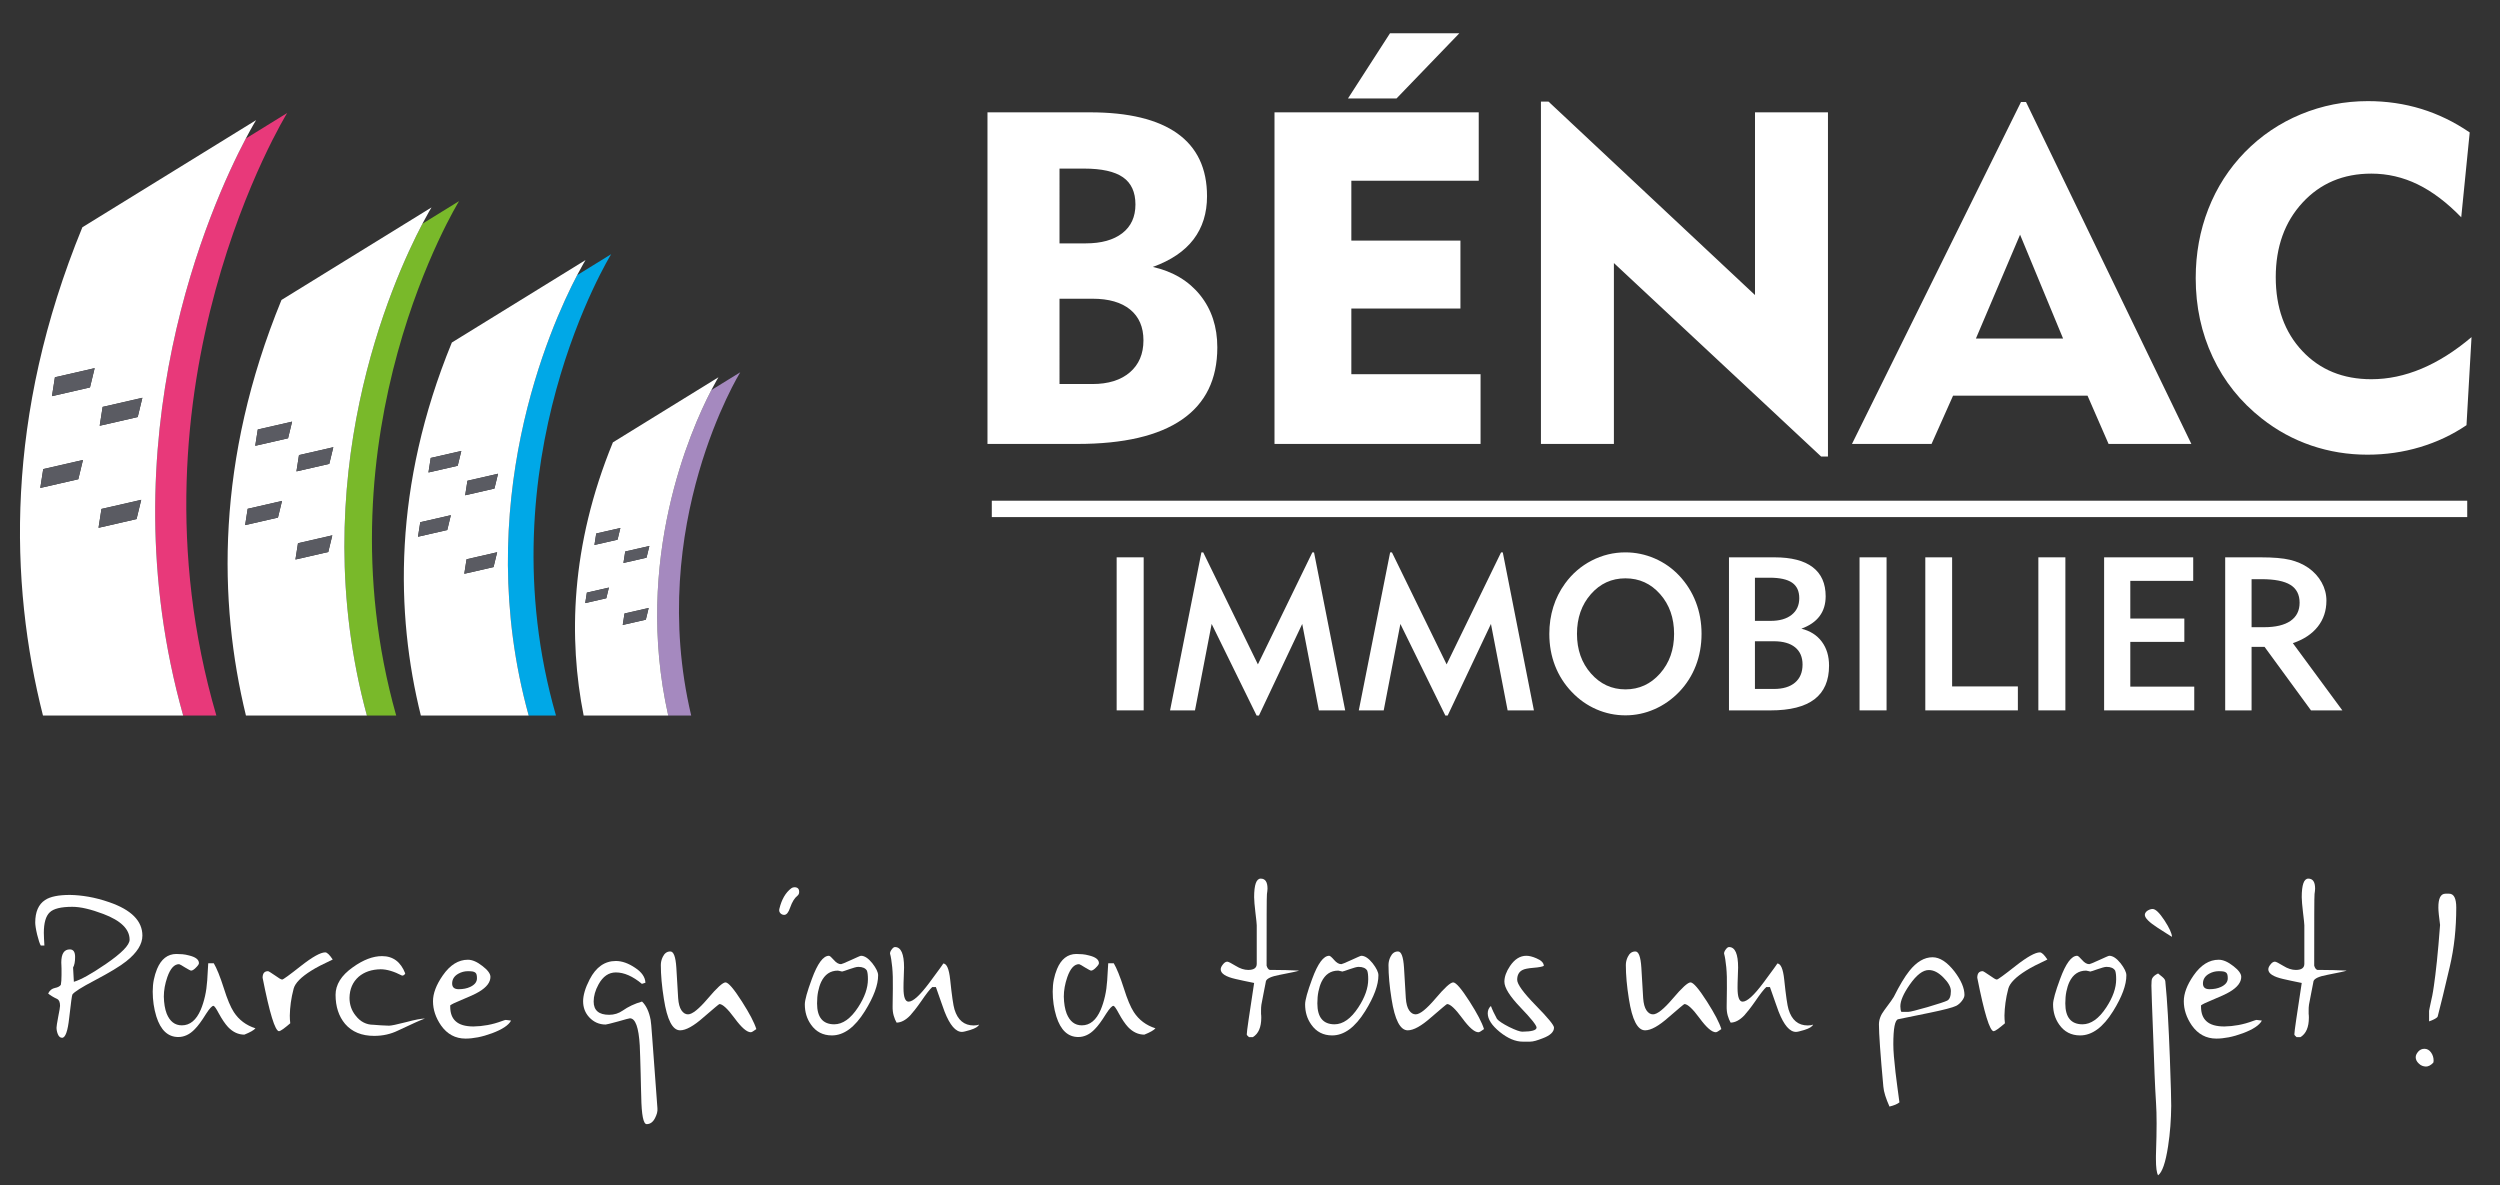 <?xml version="1.0" encoding="UTF-8"?>
<!-- Generator: Adobe Illustrator 23.0.3, SVG Export Plug-In . SVG Version: 6.00 Build 0) -->
<svg xmlns="http://www.w3.org/2000/svg" xmlns:xlink="http://www.w3.org/1999/xlink" version="1.1" id="Calque_1" x="0px" y="0px" viewBox="0 0 722.667 342.667" style="enable-background:new 0 0 722.667 342.667;" xml:space="preserve"><rect x="0" y="0" width="722.667" height="342.667" fill="#333333" stroke="none"/> <style type="text/css"> .st0{display:none;fill:#5A5B62;} .st1{fill:#e8397a;} .st2{fill:#79B92A;} .st3{fill:#00A8E7;} .st4{fill:#a589bf;} .st5{fill:#FFFFFF;} .st6{fill:#5A5B62;} </style> <rect x="-74.504" y="-37.171" class="st0" width="863.311" height="403.674"/> <path class="st1" d="M52.954,206.844h9.586C34.592,111.142,83.01,32.668,83.01,32.668l-11.953,7.375 C61.053,59.03,30.407,126.711,52.954,206.844"/> <path class="st2" d="M106.054,206.844h8.474C91.463,124.97,132.704,58.133,132.704,58.133l-10.595,6.534 C113.485,81.086,87.562,138.573,106.054,206.844"/> <path class="st3" d="M152.825,206.844h7.892C139.631,133.5,176.665,73.478,176.665,73.478l-9.841,6.069 C159.014,94.478,136.001,145.909,152.825,206.844"/> <path class="st4" d="M193.165,206.844h6.638c-13.039-55.116,14.181-99.237,14.181-99.237l-8.358,5.155 C199.609,124.349,183.044,161.801,193.165,206.844"/> <path class="st5" d="M39.806,120.554l-10.991,2.517l0.853-5.453l11.491-2.634L39.806,120.554z M39.47,150.046l-10.991,2.522 l0.853-5.453l11.491-2.634L39.47,150.046z M26.013,111.99l-10.991,2.522l0.853-5.457l11.487-2.634L26.013,111.99z M22.633,138.529 l-10.991,2.522l0.853-5.457l11.487-2.634L22.633,138.529z M71.056,40.042c1.828-3.465,2.965-5.31,2.965-5.31L23.81,65.697 C1.435,120.24,2.702,168.455,12.422,206.843h40.53C30.405,126.71,61.056,59.029,71.056,40.042"/> <path class="st5" d="M95.184,134.085l-9.491,2.177l0.733-4.711l9.927-2.276L95.184,134.085z M94.891,159.559l-9.491,2.177 l0.737-4.711l9.922-2.276L94.891,159.559z M83.27,126.688l-9.491,2.177l0.733-4.711l9.927-2.272L83.27,126.688z M80.352,149.61 l-9.491,2.177l0.733-4.711l9.927-2.276L80.352,149.61z M122.11,64.667c1.612-3.069,2.621-4.707,2.621-4.707L81.365,86.71 c-18.978,46.271-18.259,87.271-10.272,120.133h34.961C87.563,138.572,113.481,81.085,122.11,64.667"/> <path class="st5" d="M142.925,141.226l-8.457,1.94l0.655-4.198l8.845-2.026L142.925,141.226z M142.666,163.924l-8.457,1.935 l0.659-4.194l8.84-2.03L142.666,163.924z M132.309,134.635l-8.457,1.94l0.655-4.198l8.845-2.026L132.309,134.635z M129.287,153.209 l-8.457,1.94l0.655-4.198l8.84-2.026L129.287,153.209z M166.826,79.549c1.491-2.849,2.431-4.371,2.431-4.371l-38.642,23.832 c-17.065,41.599-16.259,78.422-8.961,107.836h31.172C136.003,145.911,159.015,94.476,166.826,79.549"/> <path class="st5" d="M186.89,161.204l-6.677,1.53l0.517-3.315l6.983-1.599L186.89,161.204z M186.688,179.122l-6.677,1.535 l0.517-3.315l6.983-1.603L186.688,179.122z M178.511,156.001l-6.681,1.53l0.522-3.315l6.978-1.599L178.511,156.001z M175.261,172.932l-6.09,1.397l0.47-3.022l6.371-1.461L175.261,172.932z M205.627,112.764c1.254-2.418,2.052-3.711,2.052-3.711 l-30.509,18.819c-12.306,30-12.84,56.849-8.453,78.974h24.448C183.045,161.803,199.606,124.35,205.627,112.764"/> <polygon class="st6" points="11.643,141.049 22.634,138.528 23.983,132.963 12.496,135.597 "/> <polygon class="st6" points="28.481,152.568 39.472,150.046 40.821,144.482 29.334,147.115 "/> <polygon class="st6" points="15.022,114.51 26.013,111.988 27.362,106.423 15.875,109.057 "/> <polygon class="st6" points="28.816,123.074 39.807,120.552 41.156,114.983 29.669,117.621 "/> <polygon class="st6" points="70.859,151.787 80.35,149.61 81.518,144.8 71.596,147.076 "/> <polygon class="st6" points="85.401,161.735 94.893,159.558 96.061,154.748 86.138,157.024 "/> <polygon class="st6" points="73.777,128.866 83.268,126.689 84.436,121.879 74.514,124.154 "/> <polygon class="st6" points="85.691,136.262 95.182,134.085 96.35,129.275 86.428,131.551 "/> <polygon class="st6" points="120.828,155.148 129.285,153.209 130.324,148.924 121.484,150.95 "/> <polygon class="st6" points="134.21,165.861 142.667,163.922 143.71,159.637 134.865,161.663 "/> <polygon class="st6" points="123.853,136.574 132.309,134.634 133.348,130.35 124.508,132.376 "/> <polygon class="st6" points="134.468,143.164 142.925,141.225 143.964,136.94 135.123,138.966 "/> <polygon class="st6" points="169.168,174.33 175.259,172.934 176.009,169.847 169.643,171.309 "/> <polygon class="st6" points="180.01,180.654 186.686,179.124 187.51,175.741 180.527,177.34 "/> <polygon class="st6" points="171.832,157.53 178.509,156 179.332,152.616 172.349,154.216 "/> <polygon class="st6" points="180.214,162.734 186.89,161.204 187.714,157.82 180.731,159.419 "/> <path class="st5" d="M306.271,111.01h9.522c4.582,0,8.185-1.125,10.81-3.375c2.621-2.246,3.931-5.332,3.931-9.254 c0-3.836-1.276-6.797-3.832-8.892c-2.556-2.091-6.194-3.138-10.909-3.138h-9.522V111.01z M306.271,70.35h7.603 c4.496,0,8.009-0.983,10.547-2.94c2.53-1.961,3.797-4.728,3.797-8.302c0-3.569-1.198-6.19-3.599-7.866 c-2.405-1.672-6.159-2.509-11.276-2.509h-7.073V70.35z M285.447,128.329V32.471h29.616c11.151,0,19.582,2.039,25.289,6.112 c5.707,4.078,8.56,10.125,8.56,18.146c0,4.892-1.302,9.047-3.901,12.466c-2.599,3.414-6.522,6.069-11.767,7.965 c5.819,1.319,10.379,4.043,13.685,8.164c3.306,4.121,4.957,9.155,4.957,15.103c0,9.215-3.405,16.168-10.211,20.858 c-6.81,4.698-16.892,7.043-30.246,7.043H285.447z"/> <path class="st5" d="M368.417,32.47v95.857h59.565v-20.164h-37.353v-18.97h31.534V69.556h-31.534V52.237h36.823V32.47H368.417z M401.801,9.621l-12.147,18.845h14.03l18.159-18.845H401.801z"/> <polygon class="st5" points="445.434,128.329 445.434,29.363 447.615,29.363 507.313,85.29 507.313,32.471 528.403,32.471 528.403,131.962 526.42,131.962 466.524,76.036 466.524,128.329 "/> <path class="st5" d="M571.175,97.85h25.19l-12.431-30.013L571.175,97.85z M535.344,128.329l48.853-98.836h1.457l47.797,98.836 H609.52l-6.082-13.948h-38.875l-6.216,13.948H535.344z"/> <path class="st5" d="M711.461,62.813c-4.142-4.276-8.341-7.448-12.595-9.522c-4.254-2.069-8.715-3.103-13.388-3.103 c-8.108,0-14.741,2.797-19.897,8.392c-5.159,5.599-7.737,12.784-7.737,21.552c0,8.772,2.556,15.879,7.668,21.323 c5.112,5.444,11.767,8.164,19.966,8.164c4.849,0,9.685-1.013,14.513-3.043c4.828-2.026,9.642-5.065,14.444-9.121l-1.453,25.453 c-4.099,2.776-8.586,4.892-13.453,6.345c-4.871,1.457-9.931,2.181-15.172,2.181c-5.642,0-11.052-0.879-16.233-2.642 c-5.177-1.763-9.948-4.362-14.31-7.802c-6.172-4.849-10.901-10.763-14.181-17.75c-3.285-6.987-4.927-14.599-4.927-22.84 c0-7.095,1.211-13.75,3.638-19.965c2.422-6.216,5.948-11.703,10.578-16.461c4.668-4.759,10.069-8.405,16.194-10.94 c6.125-2.534,12.586-3.802,19.371-3.802c5.379,0,10.513,0.75,15.405,2.246c4.892,1.5,9.565,3.767,14.017,6.81L711.461,62.813z"/> <rect x="322.787" y="161.105" class="st5" width="7.81" height="44.241"/> <polygon class="st5" points="338.227,205.348 347.287,159.672 347.809,159.672 363.615,192.047 379.356,159.672 379.843,159.672 388.848,205.348 381.248,205.348 376.429,180.361 363.917,206.844 363.248,206.844 350.248,180.361 345.43,205.348 "/> <polygon class="st5" points="392.783,205.348 401.843,159.672 402.364,159.672 418.17,192.047 433.912,159.672 434.403,159.672 443.403,205.348 435.804,205.348 430.985,180.361 418.472,206.844 417.804,206.844 404.804,180.361 399.985,205.348 "/> <path class="st5" d="M455.853,183.228c0,4.578,1.345,8.397,4.043,11.457c2.694,3.06,6.013,4.591,9.961,4.591 c3.965,0,7.302-1.53,10.009-4.591c2.703-3.06,4.056-6.879,4.056-11.457c0-4.599-1.34-8.422-4.026-11.474 c-2.685-3.052-6.03-4.578-10.039-4.578c-3.987,0-7.319,1.526-9.991,4.578C457.189,174.805,455.853,178.628,455.853,183.228 M447.857,183.228c0-2.746,0.384-5.34,1.147-7.78c0.759-2.444,1.892-4.698,3.401-6.776c2.073-2.849,4.642-5.06,7.703-6.634 c3.06-1.578,6.31-2.366,9.75-2.366c2.927,0,5.746,0.586,8.453,1.754c2.703,1.168,5.073,2.832,7.108,4.987 c2.095,2.241,3.694,4.78,4.793,7.629c1.095,2.849,1.647,5.909,1.647,9.185c0,3.276-0.552,6.336-1.647,9.185 c-1.099,2.845-2.698,5.366-4.793,7.565c-2.095,2.177-4.483,3.858-7.168,5.034c-2.685,1.181-5.483,1.772-8.392,1.772 c-2.931,0-5.728-0.582-8.392-1.741c-2.664-1.16-5.034-2.828-7.108-5.004c-2.138-2.237-3.754-4.776-4.853-7.612 C448.405,189.59,447.857,186.525,447.857,183.228"/> <path class="st5" d="M507.294,199.154h5.496c2.621,0,4.655-0.616,6.099-1.845c1.444-1.233,2.168-2.965,2.168-5.203 c0-2.155-0.716-3.819-2.151-4.991c-1.435-1.168-3.496-1.75-6.181-1.75h-5.431V199.154z M507.294,179.473h4.547 c2.582,0,4.608-0.582,6.073-1.754c1.466-1.168,2.194-2.772,2.194-4.806c0-2.034-0.69-3.526-2.073-4.483s-3.552-1.435-6.5-1.435 h-4.241V179.473z M499.79,205.348v-44.241h13.181c4.862,0,8.539,0.948,11.03,2.853c2.491,1.901,3.737,4.703,3.737,8.405 c0,2.259-0.582,4.168-1.754,5.737c-1.168,1.565-2.922,2.776-5.263,3.629c2.543,0.629,4.513,1.884,5.905,3.754 c1.392,1.871,2.091,4.177,2.091,6.927c0,4.332-1.405,7.569-4.211,9.716c-2.806,2.147-7.047,3.22-12.724,3.22H499.79z"/> <rect x="537.532" y="161.105" class="st5" width="7.81" height="44.241"/> <polygon class="st5" points="556.542,205.348 556.542,161.107 564.292,161.107 564.292,198.422 583.3,198.422 583.3,205.348 "/> <rect x="589.222" y="161.105" class="st5" width="7.81" height="44.241"/> <polygon class="st5" points="608.23,205.348 608.23,161.107 633.984,161.107 633.984,167.909 615.799,167.909 615.799,178.801 631.419,178.801 631.419,185.547 615.799,185.547 615.799,198.482 634.286,198.482 634.286,205.348 "/> <path class="st5" d="M650.857,181.305h3.569c3.358,0,5.914-0.603,7.672-1.815c1.759-1.211,2.642-2.966,2.642-5.263 c0-2.34-0.888-4.06-2.655-5.159c-1.772-1.095-4.556-1.647-8.362-1.647h-2.866V181.305z M643.227,205.348v-44.241h10.254 c3.638,0,6.461,0.237,8.465,0.716c2.004,0.478,3.789,1.254,5.353,2.336c1.629,1.16,2.901,2.56,3.815,4.207 c0.914,1.651,1.375,3.401,1.375,5.25c0,2.91-0.836,5.422-2.504,7.539c-1.668,2.112-4.069,3.703-7.198,4.759l14.31,19.435h-9.065 l-13.427-18.366h-3.75v18.366H643.227z"/> <rect x="286.697" y="144.739" class="st5" width="426.495" height="4.733"/> <path class="st5" d="M10.184,266.686c0-3.099,0.948-5.272,2.849-6.517c1.461-0.983,3.853-1.474,7.172-1.474 c1.703,0.022,3.5,0.198,5.388,0.526c1.888,0.328,3.879,0.849,5.974,1.573c6.397,2.203,9.595,5.422,9.595,9.659 c0,2.487-1.56,4.966-4.681,7.435c-1.746,1.397-4.815,3.25-9.203,5.565c-3.711,1.944-5.828,3.284-6.353,4.03 c-0.129,0.194-0.435,2.431-0.918,6.711c-0.414,3.866-1.099,5.797-2.06,5.797c-0.547,0-0.961-0.362-1.246-1.082 c-0.241-0.612-0.362-1.233-0.362-1.866c0-0.349,0.164-1.397,0.491-3.142c0.349-1.724,0.526-2.772,0.526-3.147 c0-1.047-0.276-1.703-0.819-1.966c-0.634-0.302-1.168-0.595-1.603-0.866c-0.44-0.272-0.776-0.517-1.017-0.737 c0.241-0.478,0.526-0.845,0.853-1.095c0.328-0.254,0.707-0.422,1.147-0.509c0.784-0.151,1.341-0.448,1.668-0.884 c0.129-0.677,0.198-1.616,0.198-2.819v-1.866c0-0.306-0.013-0.647-0.034-1.03c-0.022-0.384-0.034-0.629-0.034-0.737 c0-2.556,0.832-3.819,2.491-3.797c1.004,0,1.504,0.728,1.504,2.194c0,1.353-0.194,2.366-0.586,3.043l0.228,4.129 c1.026-0.306,2.302-0.884,3.832-1.737c1.526-0.853,3.328-1.987,5.401-3.405c4.586-3.147,6.879-5.491,6.879-7.043 c0-3.034-2.534-5.513-7.599-7.431c-1.789-0.677-3.431-1.19-4.927-1.539c-1.496-0.353-2.845-0.526-4.047-0.526 c-3.25,0-5.422,0.534-6.517,1.603c-1.134,1.069-1.703,3.047-1.703,5.927c0,0.504,0.017,1.06,0.052,1.672 c0.03,0.612,0.069,1.276,0.112,1.996h-1.047c-0.306-0.522-0.655-1.569-1.047-3.142c-0.194-0.828-0.341-1.539-0.427-2.129 C10.227,267.471,10.184,267.014,10.184,266.686"/> <path class="st5" d="M44.145,286.631c0-1.246,0.108-2.401,0.328-3.47s0.526-2.086,0.918-3.047c1.198-2.879,3.056-4.332,5.565-4.353 c0.591,0,1.19,0.026,1.802,0.078c0.612,0.056,1.233,0.172,1.866,0.345c1.922,0.461,2.884,1.203,2.884,2.228 c0,0.306-0.306,0.754-0.918,1.341c-0.547,0.547-0.991,0.819-1.34,0.819c-0.177,0-0.767-0.302-1.772-0.914 c-0.914-0.591-1.483-0.909-1.703-0.953c-1.397,0-2.53,1.246-3.405,3.733c-0.677,1.966-1.013,3.845-1.013,5.634 c0.043,1.965,0.315,3.603,0.819,4.914c0.914,2.272,2.379,3.405,4.388,3.405c2.358,0,4.177-1.504,5.465-4.517 c0.504-1.203,0.914-2.5,1.228-3.901c0.319-1.397,0.53-2.914,0.642-4.552l0.293-4.974h1.603c0.414,0.698,0.871,1.651,1.362,2.862 c0.487,1.211,1.009,2.672,1.552,4.375c0.983,3.142,1.944,5.435,2.884,6.875c1.483,2.272,3.569,3.832,6.254,4.685 c-0.457,0.543-1.526,1.155-3.207,1.832c-1.75,0-3.323-0.733-4.72-2.194c-0.849-0.918-1.746-2.237-2.685-3.961 c-0.763-1.444-1.276-2.164-1.539-2.164c-0.435,0-1.155,0.789-2.159,2.358c-0.634,1.026-1.216,1.901-1.754,2.621 c-0.534,0.72-1.017,1.302-1.457,1.737c-0.741,0.784-1.517,1.362-2.323,1.733c-0.81,0.375-1.625,0.56-2.457,0.56 c-2.991,0-5.108-1.978-6.353-5.931C44.494,291.545,44.145,289.144,44.145,286.631"/> <path class="st5" d="M75.911,282.635c0-1.267,0.526-1.901,1.573-1.901c0.151,0,0.828,0.418,2.03,1.246 c1.069,0.784,1.754,1.177,2.06,1.177c0.284,0,2.086-1.306,5.405-3.927c3.341-2.621,5.685-3.931,7.043-3.931 c0.522,0,1.241,0.69,2.159,2.065c-2.772,1.289-4.815,2.345-6.125,3.177c-3.013,1.875-4.737,3.625-5.172,5.237 c-0.371,1.401-0.647,2.746-0.819,4.047c-0.177,1.297-0.276,2.547-0.293,3.746c0,0.375,0.009,0.746,0.03,1.116 c0.022,0.371,0.056,0.741,0.099,1.112c-1.724,1.487-2.806,2.25-3.241,2.293C79.523,298.071,77.941,292.92,75.911,282.635"/> <path class="st5" d="M97.001,287.548c0-1.44,0.409-2.828,1.228-4.159c0.819-1.332,2.078-2.599,3.78-3.797 c2.991-2.142,5.797-3.211,8.418-3.211c3.19,0,5.427,1.672,6.715,5.013c-0.198,0.414-0.504,0.621-0.918,0.621 c-2.358-1.224-4.422-1.832-6.19-1.832c-2.599,0.043-4.716,0.763-6.353,2.155c-1.724,1.526-2.608,3.56-2.651,6.112 c0,0.935,0.138,1.836,0.422,2.694c0.284,0.862,0.741,1.685,1.375,2.47c0.698,0.892,1.474,1.552,2.328,1.974 c0.849,0.427,1.767,0.638,2.75,0.638c0.086,0,0.315,0.017,0.69,0.052c0.371,0.03,0.884,0.069,1.539,0.112 c0.565,0.022,1.078,0.047,1.539,0.069c0.457,0.022,0.72,0.03,0.784,0.03c0.634,0,2.259-0.336,4.879-1.013 c2.599-0.698,4.431-1.047,5.504-1.047c-0.961,0.306-3.573,1.466-7.828,3.487c-2.078,1.013-4.358,1.522-6.845,1.522 c-3.625,0-6.431-1.155-8.418-3.47C97.919,293.78,97.001,290.974,97.001,287.548"/> <path class="st5" d="M130.7,284.307c0,1.091,0.634,1.638,1.901,1.638c1.263,0,2.366-0.22,3.306-0.655 c1.31-0.612,1.966-1.444,1.966-2.491c0-0.414-0.035-0.759-0.099-1.03c-0.065-0.272-0.194-0.487-0.392-0.638 c-0.198-0.155-0.466-0.259-0.802-0.315c-0.341-0.052-0.78-0.078-1.328-0.078c-0.961,0-1.879,0.237-2.75,0.72 C131.299,282.135,130.7,283.083,130.7,284.307 M125.165,289.415c0-2.25,0.94-4.728,2.815-7.435c2.099-3.034,4.522-4.552,7.272-4.552 c1.267,0,2.664,0.603,4.194,1.806c1.547,1.181,2.323,2.228,2.323,3.147c0,1.556-1.09,2.987-3.276,4.297 c-0.543,0.332-1.259,0.698-2.142,1.099c-0.884,0.405-1.961,0.871-3.228,1.397c-0.763,0.306-1.392,0.578-1.884,0.819 c-0.491,0.241-0.853,0.448-1.095,0.625v0.358c0,1.884,0.522,3.293,1.573,4.233c1.091,1.009,2.815,1.509,5.172,1.509 c1.332-0.022,2.685-0.155,4.06-0.409c1.375-0.25,2.797-0.647,4.259-1.194c0.543-0.198,0.871-0.293,0.983-0.293l1.539,0.194 c-0.698,1.332-2.522,2.547-5.47,3.651c-1.461,0.539-2.832,0.935-4.108,1.185c-1.28,0.246-2.474,0.371-3.586,0.371 c-2.927,0-5.285-1.267-7.073-3.797C125.941,294.173,125.165,291.837,125.165,289.415"/> <path class="st5" d="M168.557,289.415c0-0.832,0.151-1.776,0.457-2.832c0.306-1.06,0.789-2.224,1.444-3.487 c1.832-3.539,4.353-5.306,7.565-5.306c1.767,0,3.621,0.655,5.565,1.966c1.922,1.263,2.918,2.707,2.983,4.323l-1.017,0.323 c-2.642-2.203-5.151-3.306-7.53-3.306c-2.078,0-3.746,1.159-5.013,3.474c-0.935,1.703-1.405,3.349-1.405,4.944 c0,2.552,1.491,3.832,4.483,3.832c1.444,0,2.741-0.405,3.901-1.211c0.806-0.569,1.672-1.073,2.603-1.509 c0.927-0.435,1.927-0.806,2.996-1.112c1.198,1.134,2.03,2.901,2.487,5.306c0.047,0.172,0.103,0.69,0.181,1.552 c0.078,0.866,0.168,2.069,0.28,3.621l1.504,20.371c0.043,0.478,0,0.953-0.129,1.422c-0.134,0.47-0.319,0.935-0.556,1.392 c-0.591,1.181-1.401,1.772-2.427,1.772c-0.961,0-1.483-2.655-1.569-7.961c-0.022-0.414-0.047-1.168-0.065-2.259 c-0.026-1.091-0.056-2.534-0.099-4.323c-0.047-1.789-0.09-3.362-0.134-4.716c-0.043-1.353-0.086-2.513-0.129-3.47 c-0.306-5.241-1.254-7.862-2.849-7.862c-0.177,0-1.323,0.306-3.44,0.918c-2.16,0.591-3.353,0.884-3.569,0.884 c-1.858,0-3.44-0.698-4.75-2.095C169.148,292.798,168.557,291.247,168.557,289.415"/> <path class="st5" d="M191.023,278.968c0-0.806,0.185-1.595,0.556-2.358c0.504-1.047,1.224-1.573,2.159-1.573 c0.983-0.043,1.573,1.53,1.772,4.716l0.522,8.78c0.112,1.569,0.427,2.741,0.953,3.517c0.522,0.776,1.155,1.164,1.897,1.164 c1.224,0,3.134-1.53,5.733-4.586c2.621-3.099,4.323-4.651,5.108-4.651c0.81,0,2.392,1.845,4.75,5.539 c1.112,1.746,2.013,3.276,2.703,4.599c0.685,1.319,1.172,2.44,1.457,3.358c-0.81,0.608-1.345,0.914-1.603,0.914 c-1.138,0-2.698-1.353-4.685-4.06c-2.009-2.728-3.47-4.09-4.388-4.09c-0.108,0-1.638,1.276-4.586,3.828 c-2.836,2.513-5.095,3.767-6.776,3.767c-2.185,0-3.746-3.013-4.685-9.039C191.316,285.101,191.023,281.83,191.023,278.968"/> <path class="st5" d="M225.278,262.758c0.655-2.75,1.81-4.75,3.47-5.996c0.284-0.194,0.578-0.293,0.884-0.293 c0.961,0,1.418,0.483,1.375,1.44c0,0.418-0.185,0.776-0.556,1.082c-0.371,0.284-0.733,0.703-1.082,1.263 c-0.349,0.556-0.677,1.272-0.983,2.142c-0.457,1.375-1.026,2.065-1.698,2.065c-0.44,0-0.81-0.164-1.116-0.491 C225.265,263.641,225.17,263.236,225.278,262.758"/> <path class="st5" d="M236.186,290.051c0,4.009,1.646,6.022,4.944,6.043c2.466,0,4.767-1.634,6.91-4.901 c1.896-2.901,2.849-5.599,2.849-8.108c0-1.177-0.099-2.013-0.297-2.517c-0.435-0.716-1.263-1.078-2.487-1.078 c-0.263,0-0.612,0.06-1.047,0.181c-0.435,0.121-0.974,0.289-1.603,0.509c-0.526,0.172-0.935,0.315-1.228,0.427 c-0.297,0.108-0.5,0.16-0.608,0.16l-0.065,0.069c-0.177,0-0.414-0.043-0.72-0.134c-0.306-0.086-0.513-0.129-0.625-0.129 c-2.181,0-3.797,1.099-4.845,3.297c-0.371,0.81-0.659,1.724-0.866,2.746C236.285,287.642,236.186,288.784,236.186,290.051 M232.647,290.332c0-1.246,0.677-3.69,2.03-7.336c1.638-4.474,3.284-6.711,4.944-6.711c0.241,0,0.72,0.414,1.444,1.241 c0.672,0.789,1.362,1.181,2.06,1.181c0.065,0,0.332-0.095,0.802-0.28c0.47-0.185,1.151-0.487,2.047-0.901 c0.875-0.392,1.552-0.698,2.03-0.918c0.478-0.215,0.776-0.323,0.884-0.323c1.026,0,2.121,0.72,3.276,2.159 c1.112,1.44,1.672,2.599,1.672,3.47c0.022,2.776-1.259,6.237-3.832,10.384c-2.905,4.672-6.082,7.009-9.53,7.009 c-2.578,0-4.599-1.047-6.06-3.147C233.238,294.5,232.647,292.56,232.647,290.332"/> <path class="st5" d="M257.274,275.627c0-0.349,0.164-0.741,0.491-1.177c0.328-0.461,0.642-0.69,0.948-0.69 c1.746,0,2.621,1.978,2.621,5.927c0,0.241-0.03,1.254-0.099,3.047c-0.022,0.435-0.039,0.888-0.047,1.358 c-0.013,0.47-0.017,0.966-0.017,1.491c0,2.642,0.491,3.961,1.474,3.961c1.289,0,3.297-1.832,6.026-5.5 c1.31-1.772,2.323-3.151,3.047-4.142c0.72-0.996,1.026-1.457,0.914-1.392c1.026,0,1.703,1.547,2.03,4.647 c0.241,2.315,0.466,4.19,0.672,5.621c0.207,1.427,0.397,2.427,0.573,2.996c0.94,3.099,2.793,4.651,5.569,4.651 c0.677,0,1.19-0.091,1.539-0.263c-0.22,0.591-1.069,1.112-2.556,1.573c-0.634,0.194-1.147,0.336-1.539,0.422 c-0.392,0.091-0.677,0.134-0.849,0.134c-1.815,0-3.483-1.944-5.013-5.832c-0.151-0.392-0.435-1.181-0.849-2.375 c-0.418-1.19-0.974-2.776-1.672-4.763h-1.047c-0.698,0.634-1.746,1.974-3.142,4.026c-0.703,1.009-1.323,1.853-1.866,2.539 c-0.547,0.69-1.009,1.241-1.379,1.655c-1.31,1.353-2.616,2.043-3.927,2.065c-0.328-0.569-0.608-1.246-0.836-2.03 c-0.228-0.789-0.332-1.694-0.31-2.72l0.065-5.108c0.043-2.448-0.017-4.504-0.181-6.172 C257.748,277.903,257.537,276.588,257.274,275.627"/> <path class="st5" d="M304.301,286.631c0-1.246,0.108-2.401,0.328-3.47c0.216-1.069,0.526-2.086,0.918-3.047 c1.198-2.879,3.056-4.332,5.565-4.353c0.591,0,1.19,0.026,1.802,0.078c0.612,0.056,1.233,0.172,1.866,0.345 c1.922,0.461,2.884,1.203,2.884,2.228c0,0.306-0.306,0.754-0.918,1.341c-0.547,0.547-0.996,0.819-1.341,0.819 c-0.177,0-0.767-0.302-1.772-0.914c-0.914-0.591-1.483-0.909-1.703-0.953c-1.396,0-2.53,1.246-3.405,3.733 c-0.677,1.966-1.013,3.845-1.013,5.634c0.043,1.965,0.315,3.603,0.819,4.914c0.914,2.272,2.375,3.405,4.388,3.405 c2.358,0,4.177-1.504,5.466-4.517c0.504-1.203,0.914-2.5,1.228-3.901c0.319-1.397,0.53-2.914,0.638-4.552l0.297-4.974h1.603 c0.414,0.698,0.871,1.651,1.358,2.862c0.491,1.211,1.013,2.672,1.556,4.375c0.983,3.142,1.944,5.435,2.884,6.875 c1.483,2.272,3.569,3.832,6.254,4.685c-0.457,0.543-1.526,1.155-3.207,1.832c-1.75,0-3.323-0.733-4.72-2.194 c-0.849-0.918-1.746-2.237-2.681-3.961c-0.767-1.444-1.28-2.164-1.543-2.164c-0.435,0-1.155,0.789-2.159,2.358 c-0.634,1.026-1.216,1.901-1.754,2.621c-0.534,0.72-1.017,1.302-1.457,1.737c-0.741,0.784-1.517,1.362-2.323,1.733 c-0.81,0.375-1.625,0.56-2.457,0.56c-2.991,0-5.108-1.978-6.353-5.931C304.65,291.545,304.301,289.144,304.301,286.631"/> <path class="st5" d="M352.868,280.213c0-0.435,0.207-0.905,0.621-1.409c0.414-0.543,0.84-0.819,1.28-0.819 c0.306,0,1.112,0.405,2.422,1.211c1.267,0.789,2.478,1.181,3.634,1.181c1.638,0,2.457-0.591,2.457-1.767v-11.138 c0-0.371-0.129-1.625-0.392-3.763c-0.112-0.983-0.198-1.832-0.263-2.539c-0.065-0.711-0.099-1.315-0.099-1.819 c0-3.582,0.634-5.371,1.901-5.371c1.31,0,1.965,0.961,1.965,2.884c0,0.216-0.017,0.457-0.052,0.72 c-0.03,0.263-0.069,0.547-0.112,0.849c-0.043,0.375-0.073,2.276-0.082,5.715c-0.013,3.44-0.017,8.435-0.017,14.983 c0.198,0.698,0.504,1.112,0.918,1.246h0.948c2.422,0,4.935,0.065,7.534,0.194c-0.392,0.177-2.293,0.591-5.698,1.246 c-2.341,0.44-3.638,1.039-3.897,1.802c0-0.022-0.056,0.272-0.164,0.884c-0.112,0.526-0.267,1.332-0.478,2.422 c-0.207,1.095-0.431,2.263-0.668,3.504c-0.047,0.284-0.073,0.56-0.082,0.819c-0.013,0.263-0.017,0.526-0.017,0.789v1.047 c0.022,0.151,0.039,0.315,0.047,0.491c0.013,0.172,0.017,0.371,0.017,0.591c0,2.772-0.806,4.647-2.422,5.629h-1.146 c-0.414-0.349-0.625-0.612-0.625-0.785c0-0.435,0.181-1.884,0.543-4.34c0.358-2.457,0.888-5.966,1.586-10.526 c-1.069-0.22-2.052-0.422-2.944-0.608c-0.897-0.185-1.703-0.366-2.427-0.539C354.298,282.342,352.868,281.415,352.868,280.213"/> <path class="st5" d="M380.804,290.051c0,4.009,1.647,6.022,4.944,6.043c2.466,0,4.767-1.634,6.91-4.901 c1.901-2.901,2.849-5.599,2.849-8.108c0-1.177-0.099-2.013-0.293-2.517c-0.44-0.716-1.267-1.078-2.491-1.078 c-0.263,0-0.612,0.06-1.047,0.181c-0.435,0.121-0.97,0.289-1.603,0.509c-0.526,0.172-0.935,0.315-1.228,0.427 c-0.297,0.108-0.496,0.16-0.608,0.16l-0.065,0.069c-0.177,0-0.414-0.043-0.72-0.134c-0.306-0.086-0.513-0.129-0.621-0.129 c-2.185,0-3.802,1.099-4.849,3.297c-0.371,0.81-0.659,1.724-0.866,2.746C380.903,287.642,380.804,288.784,380.804,290.051 M377.265,290.332c0-1.246,0.677-3.69,2.03-7.336c1.638-4.474,3.284-6.711,4.944-6.711c0.241,0,0.724,0.414,1.444,1.241 c0.677,0.789,1.362,1.181,2.06,1.181c0.069,0,0.332-0.095,0.802-0.28c0.47-0.185,1.151-0.487,2.047-0.901 c0.875-0.392,1.552-0.698,2.03-0.918c0.483-0.215,0.776-0.323,0.884-0.323c1.03,0,2.121,0.72,3.276,2.159 c1.112,1.44,1.672,2.599,1.672,3.47c0.022,2.776-1.259,6.237-3.832,10.384c-2.905,4.672-6.082,7.009-9.53,7.009 c-2.578,0-4.599-1.047-6.06-3.147C377.856,294.5,377.265,292.56,377.265,290.332"/> <path class="st5" d="M401.368,278.968c0-0.806,0.185-1.595,0.556-2.358c0.504-1.047,1.224-1.573,2.164-1.573 c0.983-0.043,1.569,1.53,1.767,4.716l0.522,8.78c0.112,1.569,0.427,2.741,0.953,3.517c0.522,0.776,1.155,1.164,1.897,1.164 c1.224,0,3.134-1.53,5.733-4.586c2.621-3.099,4.323-4.651,5.108-4.651c0.81,0,2.392,1.845,4.75,5.539 c1.112,1.746,2.013,3.276,2.703,4.599c0.685,1.319,1.172,2.44,1.457,3.358c-0.806,0.608-1.345,0.914-1.603,0.914 c-1.138,0-2.698-1.353-4.685-4.06c-2.009-2.728-3.47-4.09-4.388-4.09c-0.108,0-1.638,1.276-4.586,3.828 c-2.836,2.513-5.095,3.767-6.776,3.767c-2.185,0-3.746-3.013-4.685-9.039C401.661,285.101,401.368,281.83,401.368,278.968"/> <path class="st5" d="M430.057,292.919c0-0.875,0.306-1.582,0.918-2.129c0.349,0.983,0.935,2.237,1.767,3.767 c0.526,0.612,1.681,1.375,3.47,2.293c0.983,0.478,1.784,0.828,2.409,1.047c0.621,0.216,1.086,0.328,1.392,0.328 c2.75-0.022,4.138-0.414,4.159-1.181c0-0.655-1.552-2.599-4.651-5.828c-3.103-3.233-4.651-5.711-4.651-7.435 c0-1.418,0.543-2.935,1.638-4.552c1.332-1.966,2.901-2.948,4.715-2.948c0.806,0,1.767,0.241,2.879,0.72 c1.422,0.59,2.142,1.323,2.164,2.198c-0.177,0.108-0.513,0.211-1.017,0.31c-0.5,0.099-1.155,0.181-1.966,0.246 c-1.59,0.129-2.664,0.349-3.207,0.655c-1.004,0.522-1.509,1.461-1.509,2.815c0,1.267,1.772,3.711,5.306,7.336 c3.56,3.625,5.34,5.784,5.34,6.483c0,1.246-1.082,2.272-3.246,3.082c-0.763,0.302-1.457,0.543-2.078,0.72 c-0.621,0.172-1.151,0.259-1.591,0.259h-2.125c-2.099,0-4.302-0.927-6.616-2.784C431.225,296.423,430.057,294.621,430.057,292.919"/> <path class="st5" d="M469.977,278.968c0-0.806,0.185-1.595,0.556-2.358c0.504-1.047,1.224-1.573,2.164-1.573 c0.983-0.043,1.569,1.53,1.767,4.716l0.522,8.78c0.112,1.569,0.427,2.741,0.953,3.517c0.522,0.776,1.155,1.164,1.897,1.164 c1.224,0,3.134-1.53,5.733-4.586c2.621-3.099,4.323-4.651,5.108-4.651c0.81,0,2.392,1.845,4.75,5.539 c1.112,1.746,2.013,3.276,2.703,4.599c0.685,1.319,1.172,2.44,1.457,3.358c-0.81,0.608-1.345,0.914-1.603,0.914 c-1.138,0-2.698-1.353-4.685-4.06c-2.009-2.728-3.47-4.09-4.388-4.09c-0.112,0-1.638,1.276-4.586,3.828 c-2.836,2.513-5.095,3.767-6.776,3.767c-2.185,0-3.746-3.013-4.685-9.039C470.27,285.101,469.977,281.83,469.977,278.968"/> <path class="st5" d="M498.37,275.627c0-0.349,0.164-0.741,0.491-1.177c0.328-0.461,0.642-0.69,0.948-0.69 c1.75,0,2.621,1.978,2.621,5.927c0,0.241-0.03,1.254-0.099,3.047c-0.022,0.435-0.039,0.888-0.047,1.358 c-0.013,0.47-0.017,0.966-0.017,1.491c0,2.642,0.491,3.961,1.474,3.961c1.289,0,3.297-1.832,6.026-5.5 c1.31-1.772,2.328-3.151,3.047-4.142c0.72-0.996,1.026-1.457,0.914-1.392c1.026,0,1.703,1.547,2.03,4.647 c0.241,2.315,0.466,4.19,0.672,5.621c0.207,1.427,0.397,2.427,0.573,2.996c0.94,3.099,2.793,4.651,5.569,4.651 c0.677,0,1.19-0.091,1.539-0.263c-0.22,0.591-1.069,1.112-2.556,1.573c-0.634,0.194-1.147,0.336-1.539,0.422 c-0.392,0.091-0.677,0.134-0.849,0.134c-1.815,0-3.483-1.944-5.013-5.832c-0.151-0.392-0.435-1.181-0.849-2.375 c-0.418-1.19-0.974-2.776-1.672-4.763h-1.047c-0.698,0.634-1.746,1.974-3.142,4.026c-0.703,1.009-1.323,1.853-1.866,2.539 c-0.547,0.69-1.004,1.241-1.379,1.655c-1.306,1.353-2.616,2.043-3.927,2.065c-0.328-0.569-0.608-1.246-0.836-2.03 c-0.228-0.789-0.332-1.694-0.31-2.72l0.065-5.108c0.043-2.448-0.017-4.504-0.181-6.172 C498.844,277.903,498.633,276.588,498.37,275.627"/> <path class="st5" d="M549.327,290.886c0,0.724,0.099,1.259,0.293,1.608h2.03c0.504,0,2.349-0.461,5.534-1.375 c3.19-0.94,5.078-1.565,5.668-1.866c0.72-0.353,1.082-1.28,1.082-2.784c0-0.591-0.181-1.207-0.543-1.849 c-0.358-0.647-0.888-1.319-1.586-2.017c-1.422-1.461-2.828-2.194-4.224-2.194c-1.728-0.022-3.582,1.397-5.569,4.259 C550.224,287.24,549.327,289.317,549.327,290.886 M543.138,296.128c0-1.375,0.513-2.741,1.539-4.095 c1.681-2.246,2.599-3.534,2.75-3.862c1.681-3.362,3.19-5.875,4.521-7.534c2.095-2.616,4.323-3.927,6.681-3.927 c2.095,0,4.211,1.375,6.353,4.125c1.918,2.53,2.879,4.793,2.879,6.78c0,0.522-0.263,1.112-0.784,1.767 c-0.478,0.612-1.017,1.069-1.603,1.375c-1.052,0.5-3.595,1.168-7.634,1.996l-9.134,1.871c-0.94,0.194-1.409,2.608-1.409,7.237 c0,0.983,0.052,2.138,0.164,3.47c0.108,1.332,0.263,2.849,0.457,4.552c0.065,0.483,0.142,1.086,0.228,1.819 c0.091,0.728,0.198,1.586,0.328,2.569c0.284,1.944,0.483,3.405,0.591,4.388c-0.634,0.504-1.595,0.905-2.879,1.211 c-0.504-1.134-0.909-2.181-1.216-3.142c-0.306-0.961-0.491-1.832-0.556-2.621c-0.435-4.737-0.759-8.591-0.965-11.56 C543.241,299.576,543.138,297.438,543.138,296.128"/> <path class="st5" d="M571.564,282.635c0-1.267,0.521-1.901,1.573-1.901c0.151,0,0.828,0.418,2.03,1.246 c1.069,0.784,1.754,1.177,2.06,1.177c0.284,0,2.086-1.306,5.405-3.927c3.341-2.621,5.685-3.931,7.039-3.931 c0.526,0,1.246,0.69,2.164,2.065c-2.772,1.289-4.815,2.345-6.125,3.177c-3.013,1.875-4.737,3.625-5.172,5.237 c-0.375,1.401-0.646,2.746-0.819,4.047c-0.177,1.297-0.276,2.547-0.297,3.746c0,0.375,0.013,0.746,0.034,1.116 c0.022,0.371,0.056,0.741,0.099,1.112c-1.724,1.487-2.806,2.25-3.241,2.293C575.176,298.071,573.594,292.92,571.564,282.635"/> <path class="st5" d="M597.012,290.051c0,4.009,1.646,6.022,4.944,6.043c2.466,0,4.767-1.634,6.909-4.901 c1.901-2.901,2.849-5.599,2.849-8.108c0-1.177-0.099-2.013-0.293-2.517c-0.44-0.716-1.267-1.078-2.491-1.078 c-0.263,0-0.612,0.06-1.047,0.181c-0.435,0.121-0.974,0.289-1.603,0.509c-0.526,0.172-0.935,0.315-1.228,0.427 c-0.297,0.108-0.496,0.16-0.608,0.16l-0.065,0.069c-0.177,0-0.414-0.043-0.72-0.134c-0.306-0.086-0.513-0.129-0.625-0.129 c-2.181,0-3.797,1.099-4.845,3.297c-0.371,0.81-0.659,1.724-0.866,2.746C597.111,287.642,597.012,288.784,597.012,290.051 M593.473,290.332c0-1.246,0.677-3.69,2.03-7.336c1.638-4.474,3.284-6.711,4.944-6.711c0.241,0,0.72,0.414,1.444,1.241 c0.672,0.789,1.362,1.181,2.06,1.181c0.065,0,0.332-0.095,0.802-0.28c0.47-0.185,1.151-0.487,2.047-0.901 c0.875-0.392,1.552-0.698,2.03-0.918c0.483-0.215,0.776-0.323,0.884-0.323c1.026,0,2.121,0.72,3.276,2.159 c1.112,1.44,1.672,2.599,1.672,3.47c0.022,2.776-1.259,6.237-3.832,10.384c-2.905,4.672-6.082,7.009-9.53,7.009 c-2.578,0-4.599-1.047-6.06-3.147C594.063,294.5,593.473,292.56,593.473,290.332"/> <path class="st5" d="M621.9,284.929c0-1.159,0.073-1.858,0.228-2.099c0.241-0.522,0.806-1.004,1.703-1.44l1.276,1.047 c0.526,0.435,0.797,0.862,0.819,1.276c0.284,2.819,0.53,6.056,0.737,9.711c0.207,3.659,0.401,7.78,0.573,12.366 c0.151,4.013,0.259,7.177,0.31,9.478c0.056,2.302,0.082,3.772,0.082,4.405c-0.022,1.966-0.103,3.914-0.246,5.845 c-0.142,1.931-0.366,3.892-0.668,5.879c-0.724,4.694-1.685,7.478-2.884,8.349c-0.414-0.741-0.621-2.302-0.621-4.681v-0.983 c0-0.349,0.009-0.711,0.03-1.082c0.108-3.164,0.164-5.922,0.164-8.267c0-2.349-0.056-4.306-0.164-5.879 c-0.172-2.728-0.315-5.53-0.427-8.401c-0.108-2.871-0.216-5.866-0.323-8.991C622.093,291.356,621.9,285.843,621.9,284.929 M619.999,264.46c0-0.22,0.065-0.431,0.198-0.638c0.129-0.207,0.306-0.388,0.522-0.543c0.22-0.151,0.466-0.276,0.737-0.375 c0.271-0.099,0.543-0.147,0.802-0.147c0.832,0,1.966,1.091,3.405,3.276c1.422,2.181,2.151,3.776,2.194,4.78 c-0.065-0.043-0.237-0.147-0.522-0.31c-0.284-0.164-0.655-0.401-1.112-0.703l-2.457-1.573 C621.253,266.611,619.999,265.356,619.999,264.46"/> <path class="st5" d="M636.799,284.307c0,1.091,0.634,1.638,1.901,1.638c1.263,0,2.366-0.22,3.306-0.655 c1.31-0.612,1.966-1.444,1.966-2.491c0-0.414-0.035-0.759-0.099-1.03c-0.065-0.272-0.198-0.487-0.392-0.638 c-0.198-0.155-0.466-0.259-0.802-0.315c-0.341-0.052-0.78-0.078-1.328-0.078c-0.961,0-1.879,0.237-2.75,0.72 C637.398,282.135,636.799,283.083,636.799,284.307 M631.265,289.415c0-2.25,0.94-4.728,2.815-7.435 c2.099-3.034,4.522-4.552,7.271-4.552c1.267,0,2.664,0.603,4.194,1.806c1.547,1.181,2.323,2.228,2.323,3.147 c0,1.556-1.09,2.987-3.276,4.297c-0.543,0.332-1.259,0.698-2.142,1.099c-0.884,0.405-1.961,0.871-3.228,1.397 c-0.763,0.306-1.392,0.578-1.884,0.819c-0.491,0.241-0.853,0.448-1.095,0.625v0.358c0,1.884,0.521,3.293,1.573,4.233 c1.091,1.009,2.815,1.509,5.172,1.509c1.332-0.022,2.685-0.155,4.06-0.409c1.375-0.25,2.793-0.647,4.259-1.194 c0.543-0.198,0.871-0.293,0.983-0.293l1.539,0.194c-0.698,1.332-2.521,2.547-5.47,3.651c-1.461,0.539-2.832,0.935-4.108,1.185 c-1.28,0.246-2.474,0.371-3.586,0.371c-2.927,0-5.285-1.267-7.078-3.797C632.04,294.173,631.265,291.837,631.265,289.415"/> <path class="st5" d="M655.695,280.213c0-0.435,0.207-0.905,0.621-1.409c0.414-0.543,0.841-0.819,1.28-0.819 c0.306,0,1.112,0.405,2.422,1.211c1.267,0.789,2.478,1.181,3.634,1.181c1.638,0,2.457-0.591,2.457-1.767v-11.138 c0-0.371-0.129-1.625-0.392-3.763c-0.112-0.983-0.198-1.832-0.263-2.539c-0.065-0.711-0.099-1.315-0.099-1.819 c0-3.582,0.634-5.371,1.901-5.371c1.31,0,1.965,0.961,1.965,2.884c0,0.216-0.017,0.457-0.052,0.72 c-0.03,0.263-0.069,0.547-0.112,0.849c-0.043,0.375-0.073,2.276-0.082,5.715c-0.013,3.44-0.017,8.435-0.017,14.983 c0.198,0.698,0.504,1.112,0.918,1.246h0.948c2.422,0,4.935,0.065,7.534,0.194c-0.397,0.177-2.293,0.591-5.698,1.246 c-2.341,0.44-3.638,1.039-3.901,1.802c0-0.022-0.052,0.272-0.164,0.884c-0.108,0.526-0.267,1.332-0.474,2.422 c-0.207,1.095-0.431,2.263-0.668,3.504c-0.047,0.284-0.073,0.56-0.082,0.819c-0.013,0.263-0.017,0.526-0.017,0.789v1.047 c0.022,0.151,0.039,0.315,0.047,0.491c0.013,0.172,0.017,0.371,0.017,0.591c0,2.772-0.806,4.647-2.422,5.629h-1.146 c-0.414-0.349-0.625-0.612-0.625-0.785c0-0.435,0.181-1.884,0.543-4.34c0.358-2.457,0.888-5.966,1.586-10.526 c-1.069-0.22-2.052-0.422-2.948-0.608c-0.892-0.185-1.703-0.366-2.422-0.539C657.126,282.342,655.695,281.415,655.695,280.213"/> <path class="st5" d="M702.168,292.2c0-0.069,0.052-0.353,0.159-0.853c0.112-0.504,0.263-1.224,0.461-2.159 c0.241-1.03,0.414-1.897,0.522-2.603c0.112-0.711,0.198-1.285,0.263-1.72c0.263-1.772,0.547-4.099,0.853-6.991 c0.306-2.897,0.608-6.392,0.918-10.5c-0.155-1.198-0.276-2.211-0.362-3.026c-0.086-0.819-0.129-1.47-0.129-1.948 c-0.026-2.707,0.664-4.065,2.06-4.065h1.047c1.375,0,2.065,1.345,2.065,4.03c0,2.991-0.155,5.905-0.457,8.746 c-0.306,2.836-0.789,5.651-1.444,8.448c-0.741,3.185-1.401,5.965-1.978,8.332c-0.582,2.371-1.078,4.353-1.491,5.944 c-0.155,0.397-0.983,0.866-2.487,1.409V292.2z M698.302,305.592c0-0.526,0.25-1.069,0.754-1.638 c0.478-0.522,1.069-0.784,1.767-0.784c0.763,0,1.397,0.349,1.901,1.047c0.5,0.698,0.75,1.483,0.75,2.358 c0,0.194-0.03,0.405-0.095,0.621c-0.724,0.741-1.431,1.112-2.129,1.112c-0.392-0.017-0.759-0.095-1.099-0.228 c-0.336-0.129-0.659-0.349-0.966-0.655C698.595,306.881,698.302,306.269,698.302,305.592"/> </svg>